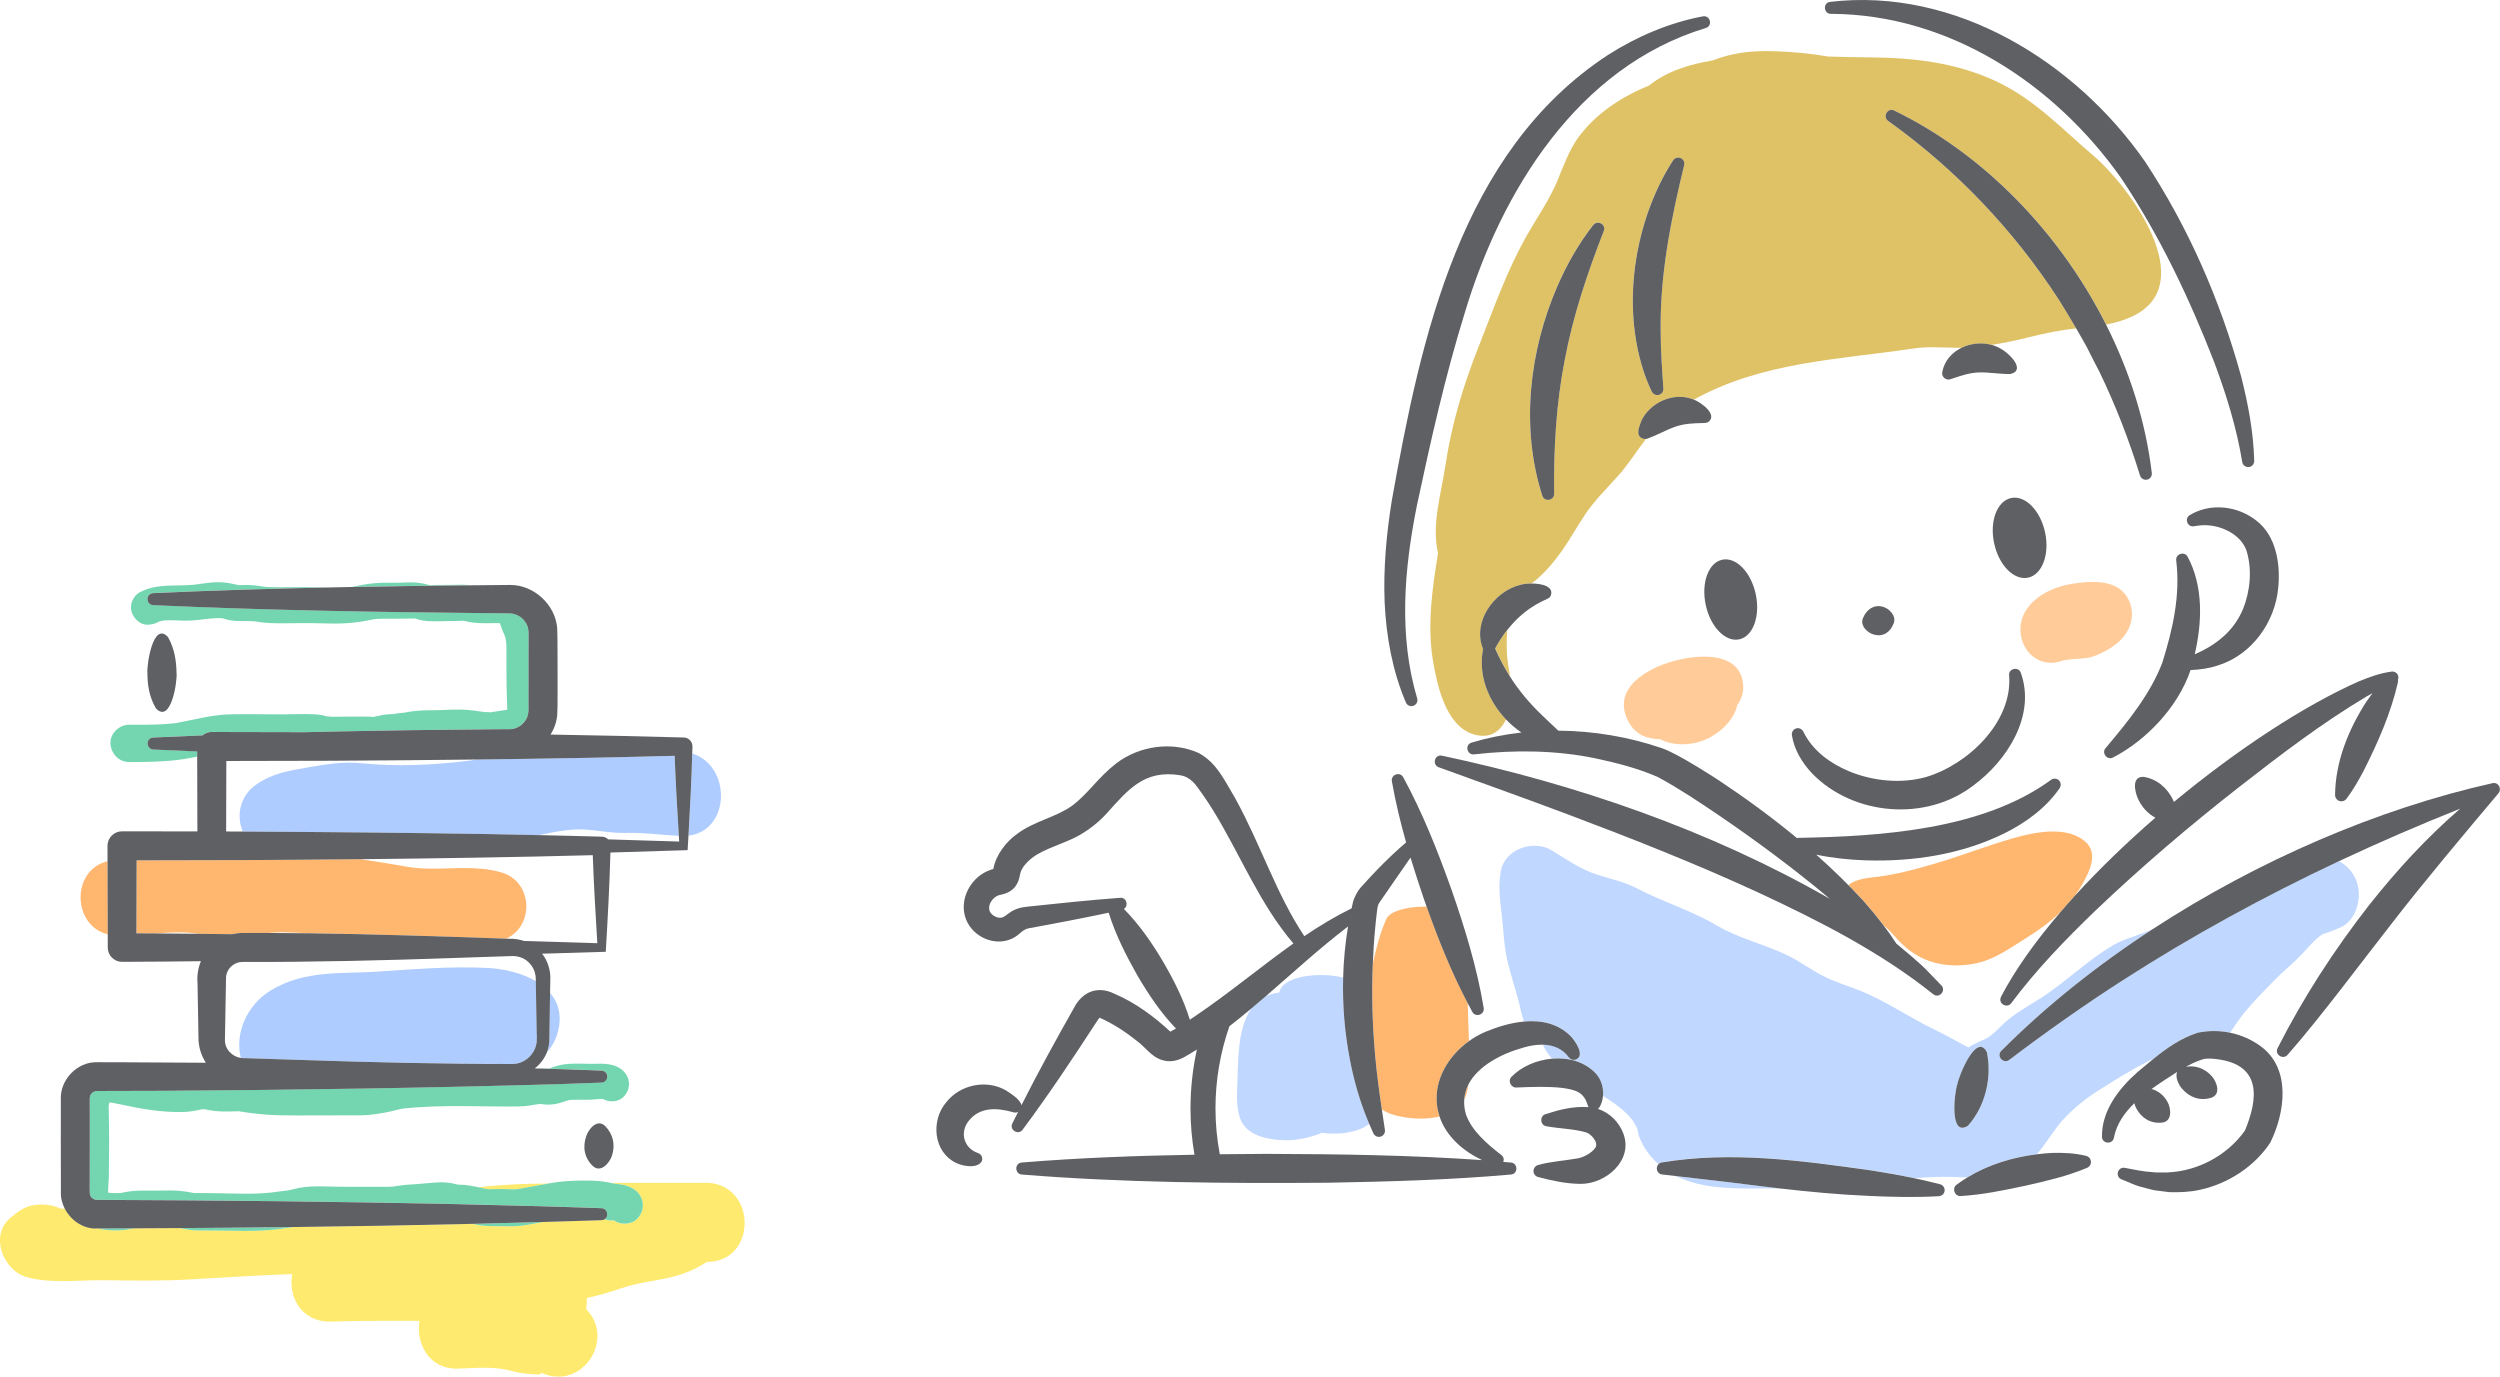 <svg width="276" height="152" viewBox="0 0 276 152" fill="none" xmlns="http://www.w3.org/2000/svg">
<path d="M165.068 71.592C165.548 72.693 166.093 73.713 166.702 74.676C166.576 73.805 166.407 72.942 166.365 72.064C166.323 71.19 166.338 70.365 166.399 69.556C166.334 69.636 166.269 69.713 166.204 69.797C165.82 70.311 165.448 70.902 165.068 71.596V71.592Z" fill="#E0C266"/>
<path d="M174.302 15.092C173.209 16.584 172.626 18.299 171.92 19.99C171.022 22.122 169.691 24.009 168.556 26.003C166.369 29.866 164.927 33.992 163.304 38.103C161.551 42.529 160.27 46.717 159.564 51.446C159.104 54.511 158.022 57.962 158.759 61.08C158.114 64.961 157.554 69.061 158.191 72.892C158.644 75.608 159.603 80.168 162.706 81.077C163.074 81.184 163.415 81.234 163.73 81.234C164.961 81.234 165.771 80.467 166.262 79.428C164.294 77.357 163.17 74.496 163.734 71.677C163.734 71.665 163.742 71.658 163.745 71.65C163.745 71.642 163.734 71.635 163.734 71.627C162.522 68.659 164.954 65.253 167.896 64.555C168.153 64.474 168.594 64.417 169.074 64.417C170.428 63.427 171.552 62.066 172.526 60.674C173.397 59.435 174.129 58.104 174.969 56.842C176.028 55.255 177.386 53.935 178.652 52.516C179.791 51.243 180.677 49.801 181.713 48.462C181.36 48.501 181.011 48.309 180.9 47.949C180.792 47.434 181.057 46.928 181.222 46.457C182.154 44.478 184.682 43.285 186.803 44.044C186.865 44.06 186.937 44.086 187.014 44.117C194.494 39.956 202.964 39.707 211.269 38.472C211.959 38.368 212.65 38.337 213.344 38.337C213.835 38.337 214.326 38.353 214.817 38.368C215.308 38.383 215.799 38.399 216.29 38.399C216.382 38.399 216.478 38.399 216.57 38.395C217.579 37.908 218.791 37.781 219.873 38.077C221.216 37.87 222.547 37.59 223.858 37.264C225.669 36.811 227.376 36.451 229.21 36.255C228.538 35.104 227.802 33.877 227.318 33.122C222.32 25.409 215.945 18.717 208.449 13.351C207.809 12.895 208.388 11.859 209.125 12.204C219.044 17.01 227.411 25.708 232.516 35.833C233.471 35.649 234.407 35.384 235.29 34.986C243.146 31.415 235.01 20.496 231.131 17.202C227.56 14.168 224.595 10.92 220.241 8.914C215.799 6.866 211.119 6.364 206.274 6.333C204.801 6.321 203.321 6.283 201.832 6.241C199.941 5.911 198.008 5.727 196.029 5.658C195.691 5.646 195.361 5.639 195.031 5.639C193.01 5.639 191.111 5.888 189.17 6.636L189.078 6.674C186.546 7.085 184.015 7.852 182.039 9.455C179.062 10.644 176.189 12.538 174.306 15.096L174.302 15.092ZM177.056 25.486C175.238 30.157 173.665 34.828 172.745 39.722C171.793 44.608 171.513 49.498 171.578 54.507C171.59 55.258 170.504 55.45 170.266 54.725C167.861 47.189 168.82 38.771 171.935 31.58C172.986 29.175 174.287 26.878 175.898 24.822C176.358 24.224 177.336 24.776 177.052 25.478L177.056 25.486ZM185.645 17.505C185.886 17.666 185.994 17.953 185.932 18.222C184.448 24.308 183.24 30.368 183.336 36.635C183.343 38.694 183.481 40.761 183.635 42.89C183.665 43.262 183.385 43.592 183.009 43.618C182.726 43.638 182.469 43.48 182.35 43.235C181.391 41.229 180.815 39.055 180.505 36.846C179.895 32.431 180.432 27.86 181.855 23.656C182.58 21.562 183.497 19.545 184.709 17.7C184.912 17.39 185.33 17.302 185.645 17.505Z" fill="#E0C266"/>
<path d="M157.247 100.092C155.352 100.092 153.431 100.579 153.043 101.469C152.333 103.095 151.908 104.713 151.555 106.424C151.421 109.787 151.513 113.154 151.816 116.518C151.992 118.504 152.261 120.483 152.556 122.478C152.867 122.692 153.223 122.873 153.626 123.007C154.516 123.302 155.678 123.494 156.852 123.494C157.562 123.494 158.272 123.421 158.931 123.264C158.797 122.865 158.701 122.443 158.651 122.006C158.306 119.172 159.932 116.549 162.169 114.942C162.13 113.542 162.069 112.142 162.035 110.738C160.228 107.31 158.801 103.731 157.504 100.092C157.42 100.092 157.336 100.088 157.251 100.088L157.247 100.092Z" fill="#FFB770"/>
<path d="M162.107 119.724C161.843 120.242 161.681 120.805 161.647 121.415C161.9 120.905 162.034 120.318 162.107 119.724Z" fill="#FFB770"/>
<path d="M206.869 100.786C207.21 101.196 207.544 101.618 207.866 102.04C207.885 102.063 207.901 102.086 207.92 102.109C208.345 102.492 208.76 102.872 209.097 103.275C210.939 105.476 213.16 106.581 215.979 106.581C216.209 106.581 216.443 106.573 216.677 106.558C219.685 106.374 221.426 104.959 223.847 103.459C225.132 102.661 226.386 101.745 227.487 100.682C227.993 100.092 228.511 99.501 229.048 98.91C229.317 98.542 229.577 98.166 229.804 97.767C230.644 96.283 231.768 94.197 230.153 92.862C229.198 92.068 227.947 91.796 226.651 91.796C225.078 91.796 223.432 92.199 222.14 92.571C219.312 93.384 216.566 94.469 213.747 95.302C210.862 96.149 208.917 96.64 206.508 96.885C205.952 96.943 204.678 97.15 204.072 97.714C204.644 98.293 205.204 98.884 205.752 99.482C206.117 99.896 206.474 100.314 206.826 100.74C206.838 100.755 206.853 100.77 206.865 100.786H206.869Z" fill="#FFB770"/>
<path d="M137.101 123.893C137.975 125.542 140.419 125.883 142.068 125.883C143.246 125.883 144.638 125.599 145.946 125.062C146.384 125.124 146.829 125.158 147.27 125.158C148.19 125.158 149.103 125.02 149.924 124.737C150.335 124.595 150.81 124.361 151.16 124.069C150.189 121.78 149.479 119.375 149.019 116.92C148.448 113.963 148.202 110.941 148.283 107.927C147.542 107.739 146.687 107.643 145.831 107.643C143.641 107.643 141.455 108.264 141.24 109.568C140.722 109.641 140.216 109.772 139.751 109.971C139.218 110.431 138.677 110.891 138.136 111.344C136.533 113.68 136.71 117.4 136.591 120.038C136.537 121.243 136.506 122.769 137.101 123.893Z" fill="#C0D7FF"/>
<path d="M41.728 107.264C37.6 107.536 33.695 107.068 29.94 109.312C27.266 110.911 25.893 114.067 26.587 116.798C26.741 116.821 26.902 116.832 27.063 116.821L32.963 117.009C40.826 117.273 48.694 117.461 56.561 117.465C58.027 117.477 59.3 116.18 59.258 114.719C59.266 114.612 59.25 114.282 59.258 114.167L59.158 108.322C57.609 107.409 55.614 106.953 53.865 106.865C49.814 106.661 45.752 106.995 41.732 107.26L41.728 107.264Z" fill="#AECCFF"/>
<path d="M60.37 116.207C60.885 115.613 61.287 114.938 61.517 114.171C62.104 112.234 61.686 110.738 60.731 109.615C60.7 111.471 60.654 114.573 60.654 114.719C60.662 115.237 60.559 115.739 60.367 116.207H60.37Z" fill="#AECCFF"/>
<path d="M76.432 83.182C76.347 86.208 76.19 89.265 76.013 92.26C80.651 91.674 80.785 84.609 76.432 83.182Z" fill="#AECCFF"/>
<path d="M39.898 84.264C37.842 84.053 36.028 84.375 34.002 84.72C31.877 85.081 30.101 85.357 28.287 86.615C26.426 87.903 26.081 90.116 26.806 91.804C35.74 91.85 45.05 91.942 53.178 92.072C55.284 92.114 57.394 92.153 59.5 92.199C60.831 91.911 62.158 91.643 63.52 91.574C64.463 91.528 65.396 91.643 66.339 91.762C67.225 91.873 68.115 91.98 69.021 91.953C71.069 91.896 72.914 92.168 74.939 92.283C74.759 89.296 74.579 86.385 74.479 83.439C67.498 83.631 60.075 83.757 52.722 83.846C52.353 83.899 51.985 83.953 51.613 83.999C47.746 84.471 43.795 84.659 39.894 84.26L39.898 84.264Z" fill="#AECCFF"/>
<path d="M11.899 103.156L11.876 95.083C7.895 96 7.91 102.155 11.899 103.156Z" fill="#FFB770"/>
<path d="M55.326 96.306C53.957 95.919 52.618 95.831 51.291 95.831C50.708 95.831 50.125 95.85 49.542 95.865C48.962 95.885 48.383 95.9 47.8 95.9C46.864 95.9 45.928 95.854 44.977 95.693C43.239 95.397 41.525 95.102 39.806 94.857C35.349 94.903 30.945 94.933 26.714 94.956L15.083 94.983L15.06 103.037C15.824 103.037 16.591 103.045 17.354 103.052C18.152 102.987 18.954 102.934 19.748 102.934C20.465 102.934 21.179 102.98 21.896 103.091C23.139 103.106 24.382 103.118 25.628 103.137C25.993 103.052 26.372 103.003 26.768 102.999C27.715 102.995 28.666 102.999 29.622 102.999C30.12 102.945 30.619 102.922 31.114 102.922C31.973 102.922 32.836 102.98 33.73 103.014C33.83 103.014 33.933 103.029 34.033 103.033C41.31 103.129 48.648 103.378 55.879 103.628C59.02 102.216 58.844 97.3 55.322 96.306H55.326Z" fill="#FFB770"/>
<path d="M185.054 129.841C187.547 131.084 190.493 131.214 193.305 131.214C193.78 131.214 194.256 131.214 194.72 131.207C194.878 131.207 195.031 131.207 195.188 131.207C195.441 131.207 195.691 131.207 195.944 131.207C196.147 131.207 196.351 131.207 196.554 131.207C194.72 130.996 192.891 130.769 191.068 130.535L185.058 129.837L185.054 129.841Z" fill="#C0D7FF"/>
<path d="M221.822 117.012C221.2 117.492 220.36 116.621 220.939 116.019C225.811 111.122 231.503 106.585 237.672 102.565C236.237 103.252 234.649 103.559 233.256 104.375C230.353 106.082 227.94 108.533 225.097 110.32C223.716 111.191 222.343 111.935 221.143 113.062C220.525 113.641 220.076 114.194 219.34 114.615C218.899 114.869 217.89 115.191 217.337 115.639C217.161 115.563 217.195 115.57 216.712 115.321C215.707 114.8 214.725 114.213 213.697 113.726C210.793 112.353 208.242 110.504 205.22 109.323C203.881 108.801 202.569 108.406 201.288 107.754C199.891 107.045 198.679 106.117 197.291 105.445C194.813 104.249 191.955 103.601 189.611 102.212C186.796 100.544 183.631 99.597 180.758 98.093C179.124 97.238 177.386 96.981 175.687 96.333C174.175 95.754 172.664 94.695 171.275 93.863C170.719 93.53 170.071 93.372 169.415 93.372C167.746 93.372 166.035 94.392 165.698 96.13C165.383 97.767 165.598 99.344 165.79 100.97C165.993 102.661 166.02 104.36 166.411 106.051C166.76 107.57 167.574 110.059 167.773 110.987C167.88 111.482 168.003 112.119 168.253 112.767C170.109 112.602 171.95 112.962 173.374 114.355C173.899 114.907 175.096 116.591 173.895 116.986C173.623 117.047 173.354 116.936 173.201 116.721C172.491 115.724 171.444 115.336 170.324 115.31C170.539 115.793 170.823 116.268 171.218 116.732C171.256 116.778 171.302 116.821 171.34 116.867C173.128 116.713 174.942 117.193 176.155 118.493C176.768 119.152 177.037 120.096 176.96 120.974C178.195 121.783 179.254 122.447 180.244 123.686C180.397 123.877 180.673 124.514 180.735 124.518C180.796 124.855 180.884 125.277 180.896 125.312C181.302 126.42 181.928 127.402 182.783 128.23C182.887 128.33 182.99 128.418 183.098 128.51C183.186 128.422 183.293 128.349 183.447 128.319C191.149 127.034 198.967 128.123 206.612 129.201C208.196 129.45 209.78 129.73 211.357 130.064C212.397 129.995 213.436 129.925 214.48 129.922C214.514 129.922 214.545 129.922 214.579 129.922C215.128 129.922 215.68 129.937 216.236 129.956C216.559 129.968 216.881 129.968 217.207 129.975C219.528 128.564 222.174 127.755 224.867 127.425C225.657 126.531 226.306 125.469 227.157 124.334C228.185 122.968 230.073 121.392 231.511 120.487C233.364 119.321 235.19 118.151 237.165 117.17C237.353 117.078 237.545 116.982 237.733 116.886C239.195 115.705 240.725 114.631 242.539 114.029C243.755 113.764 245.006 113.76 246.207 114.009C246.701 113.273 247.177 112.537 247.756 111.823C248.761 110.577 249.904 109.457 251.009 108.303C251.98 107.29 253.084 106.435 254.051 105.426C254.791 104.655 255.478 103.758 256.368 103.164C256.656 103.064 256.947 102.96 257.235 102.853L257.346 102.834V102.815C257.68 102.684 258.021 102.554 258.359 102.404C260.265 101.576 260.852 98.845 260.093 97.115C259.667 96.149 259.007 95.478 258.205 95.067C250 98.93 242.025 103.275 234.396 108.18C230.096 110.945 225.911 113.891 221.818 117.001L221.822 117.012ZM217.264 124.276C215.181 125.634 215.765 120.556 216.106 119.651C216.271 118.715 218.216 113.929 219.351 116.161C219.927 118.965 219.182 122.125 217.264 124.276Z" fill="#C0D7FF"/>
<path d="M53.73 131.287C53.838 131.295 53.941 131.302 54.049 131.302C54.321 131.306 54.59 131.291 54.862 131.283C55.388 131.268 55.913 131.302 56.439 131.31C56.569 131.31 56.703 131.31 56.834 131.31H56.918C56.999 131.299 57.152 131.283 57.187 131.276C57.329 131.253 57.471 131.226 57.612 131.203C58.614 131.03 59.615 130.831 60.616 130.654C59.856 130.666 59.093 130.677 58.334 130.696C56.473 130.739 54.624 130.888 52.783 131.072C53.048 131.126 53.312 131.187 53.577 131.249C53.646 131.264 53.692 131.276 53.73 131.287Z" fill="#FEEA6E"/>
<path d="M77.977 130.585C77.433 130.585 76.892 130.585 76.347 130.585C75.607 130.585 74.862 130.585 74.122 130.585C73.278 130.585 72.434 130.585 71.591 130.585C70.198 130.585 68.806 130.585 67.417 130.593C67.467 130.608 67.528 130.627 67.601 130.65H67.628C67.697 130.662 67.762 130.67 67.831 130.677C68.035 130.704 68.238 130.731 68.441 130.758C68.621 130.785 68.806 130.808 68.986 130.857C69.5 130.996 70.029 131.245 70.397 131.64C71.168 132.472 71.165 133.676 70.397 134.512C69.761 135.207 68.572 135.283 67.804 134.754L67.774 134.746L67.666 134.727C67.421 134.781 67.068 134.704 66.738 134.62C66.65 134.67 66.546 134.704 66.416 134.712C64.26 134.785 62.104 134.85 59.944 134.911C58.725 135.13 57.486 135.414 56.243 135.379C55.061 135.348 53.88 135.441 52.714 135.226C52.537 135.195 52.365 135.157 52.192 135.115C45.59 135.272 38.973 135.387 32.36 135.467C31.148 135.655 30.139 135.786 28.758 135.855C27.561 135.916 26.365 135.889 25.164 135.862C24.013 135.839 22.866 135.855 21.715 135.836C21.297 135.828 20.883 135.77 20.473 135.701C20.346 135.682 20.22 135.655 20.097 135.632C20.07 135.628 19.951 135.605 19.874 135.59C19.847 135.59 19.817 135.582 19.79 135.579C18.144 135.59 16.503 135.598 14.861 135.605C14.769 135.621 14.707 135.632 14.819 135.605C14.815 135.605 14.807 135.605 14.803 135.605C14.715 135.625 14.627 135.644 14.539 135.659C14.189 135.724 13.833 135.778 13.476 135.813C13.1 135.847 12.724 135.851 12.348 135.828C11.846 135.801 11.32 135.743 10.814 135.617C10.714 135.617 10.611 135.617 10.511 135.617C9.076 135.59 7.795 134.658 7.154 133.412C7.009 133.427 6.863 133.442 6.721 133.454C6.092 133.132 5.367 132.978 4.611 132.978C4.327 132.978 4.036 133.001 3.748 133.044C2.693 133.201 2.003 133.757 1.197 134.409C-1.2 136.342 0.326 140.242 2.935 140.99C4.166 141.343 5.516 141.435 6.882 141.435C7.603 141.435 8.332 141.408 9.049 141.385C9.77 141.358 10.48 141.335 11.163 141.335C11.274 141.335 11.385 141.335 11.493 141.335C12.981 141.354 14.473 141.377 15.962 141.377C17.657 141.377 19.353 141.347 21.04 141.247C24.803 141.025 28.52 140.791 32.257 140.656C31.808 143.084 33.181 145.884 36.396 145.911C38.459 145.834 40.527 145.822 42.591 145.822C43.051 145.822 43.508 145.822 43.968 145.822C44.359 145.822 44.75 145.822 45.142 145.822C45.533 145.822 45.924 145.822 46.315 145.822C45.886 148.265 47.347 151.096 50.347 151.096C50.401 151.096 50.451 151.096 50.504 151.096C51.44 151.065 52.438 151 53.416 151C54.172 151 54.916 151.038 55.614 151.161C56.458 151.311 57.091 151.564 57.984 151.637C58.169 151.652 58.867 151.74 59.327 151.74C59.734 151.74 59.952 151.671 59.465 151.414C60.225 151.809 60.961 151.982 61.652 151.982C65.227 151.982 67.501 147.31 64.701 144.515C64.774 144.112 64.801 143.709 64.782 143.306C66.07 143.015 67.348 142.651 68.637 142.21C70.405 141.604 72.243 141.446 74.049 141.009C75.024 140.775 75.975 140.442 76.873 139.997C77.233 139.805 77.59 139.602 77.935 139.383C77.981 139.36 78.016 139.341 78.054 139.318C83.624 139.295 83.585 130.727 77.985 130.57L77.977 130.585Z" fill="#FEEA6E"/>
<path d="M50.942 64.551C50.021 64.582 49.097 64.558 48.176 64.578C47.988 64.578 47.785 64.574 47.597 64.597C47.539 64.605 47.501 64.612 47.474 64.62L47.386 64.589C46.975 64.463 46.573 64.378 46.143 64.332C45.264 64.233 44.363 64.351 43.481 64.336C42.499 64.321 41.544 64.328 40.569 64.474C40.205 64.528 39.844 64.597 39.48 64.67C39.265 64.712 39.047 64.75 38.832 64.796C38.832 64.796 38.828 64.796 38.824 64.796C43.162 64.716 47.497 64.654 51.839 64.612C51.544 64.57 51.245 64.543 50.946 64.555L50.942 64.551Z" fill="#74D6B0"/>
<path d="M16.925 82.745C16.119 82.692 16.065 81.483 16.925 81.418C18.735 81.33 20.546 81.253 22.356 81.184C22.633 80.954 22.982 80.812 23.369 80.808C26.756 80.808 30.205 80.82 33.684 80.831C36.331 80.77 38.977 80.713 41.628 80.67C45.744 80.586 49.864 80.567 53.98 80.513L55.526 80.505H56.274C57.014 80.49 57.724 80.061 58.084 79.412C58.479 78.776 58.326 77.909 58.349 77.196C58.341 75.658 58.349 72.559 58.357 71.021C58.33 70.311 58.487 69.437 58.088 68.8C57.727 68.148 57.014 67.719 56.27 67.711L55.522 67.704L53.976 67.688C41.617 67.569 29.269 67.37 16.917 66.802C16.119 66.764 16.054 65.533 16.917 65.475C23.265 65.184 29.61 64.992 35.959 64.854C35.771 64.846 35.586 64.839 35.398 64.831C34.447 64.8 33.496 64.82 32.544 64.827C31.505 64.835 30.465 64.846 29.426 64.796H29.326C29.292 64.785 29.238 64.777 29.154 64.766C28.778 64.712 28.398 64.655 28.022 64.616C27.6 64.574 27.178 64.585 26.756 64.589C26.584 64.589 26.411 64.597 26.238 64.589C26.326 64.578 25.878 64.501 25.801 64.482C25.241 64.34 24.639 64.275 24.059 64.275C23.572 64.275 23.085 64.329 22.602 64.394C22.287 64.436 21.973 64.478 21.658 64.524C21.585 64.536 21.535 64.543 21.497 64.547C21.462 64.547 21.416 64.555 21.355 64.559C19.299 64.751 17.32 64.378 15.409 65.399C14.692 65.782 14.278 66.783 14.527 67.562C14.773 68.317 15.521 69.042 16.376 68.969C16.43 68.965 16.483 68.962 16.537 68.954C16.898 68.923 17.255 68.804 17.561 68.616L17.6 68.609C17.749 68.578 17.891 68.54 18.041 68.509C18.098 68.509 18.394 68.486 18.409 68.486C18.54 68.482 18.666 68.478 18.797 68.478C19.583 68.478 20.365 68.559 21.152 68.509C21.919 68.459 22.675 68.325 23.438 68.271C23.806 68.244 24.198 68.221 24.57 68.263L24.746 68.309C24.957 68.382 25.18 68.432 25.398 68.474C26.265 68.635 27.151 68.52 28.026 68.59L28.118 68.597C28.152 68.605 28.206 68.612 28.302 68.628C28.544 68.662 28.789 68.697 29.031 68.728C29.526 68.789 30.02 68.8 30.519 68.808C32.218 68.823 33.918 68.758 35.613 68.82C37.301 68.881 38.874 68.839 40.539 68.509C40.757 68.467 40.972 68.425 41.191 68.382C41.279 68.363 41.337 68.352 41.375 68.344C41.413 68.344 41.459 68.344 41.532 68.336C41.893 68.313 42.253 68.306 42.614 68.306C43.458 68.306 44.298 68.317 45.142 68.29C45.345 68.283 45.548 68.29 45.752 68.287C45.802 68.287 45.84 68.287 45.867 68.279C45.89 68.29 45.924 68.306 45.974 68.325C46.365 68.471 46.81 68.543 47.221 68.57C48.042 68.632 48.889 68.563 49.714 68.563C50.094 68.563 50.474 68.563 50.853 68.543C50.957 68.54 51.065 68.54 51.168 68.536C51.199 68.551 51.456 68.586 51.506 68.597C52.434 68.831 53.343 68.808 54.291 68.797C54.586 68.797 54.885 68.789 55.18 68.793C55.207 68.866 55.238 68.939 55.249 68.973C55.349 69.311 55.476 69.629 55.622 69.951C55.645 70.001 55.671 70.055 55.694 70.104L55.821 70.484L55.882 70.86C55.894 71.006 55.902 71.151 55.905 71.301C55.928 72.126 55.909 72.95 55.909 73.771C55.909 75.086 55.936 76.39 55.978 77.702C55.978 77.763 56.005 78.112 56.001 78.342L55.944 78.358C55.775 78.388 55.725 78.4 55.783 78.392C55.698 78.404 55.614 78.411 55.529 78.423C55.046 78.48 54.559 78.599 54.08 78.653C54.294 78.615 53.22 78.576 53.73 78.641C52.798 78.523 51.893 78.358 50.949 78.338C50.163 78.327 49.377 78.365 48.59 78.396C47.773 78.427 46.952 78.396 46.139 78.465C45.702 78.504 45.264 78.553 44.835 78.638C44.758 78.653 44.708 78.665 44.674 78.672C44.639 78.672 44.593 78.68 44.532 78.684C44.214 78.714 43.887 78.745 43.573 78.803C43.485 78.818 43.427 78.829 43.389 78.837C43.205 78.853 43.02 78.849 42.836 78.86C42.269 78.898 41.77 79.037 41.225 79.148L41.187 79.155C41.149 79.152 41.102 79.144 41.037 79.136C40.822 79.113 40.589 79.121 40.374 79.117C39.967 79.109 39.56 79.113 39.154 79.113C38.302 79.113 37.451 79.132 36.599 79.129C36.557 79.129 36.12 79.075 36.181 79.102C35.981 79.052 35.786 78.998 35.586 78.96C35.061 78.86 34.528 78.841 33.995 78.833C33.051 78.822 32.111 78.868 31.167 78.868C29.273 78.868 27.378 78.826 25.483 78.86C23.495 78.895 21.539 79.432 19.594 79.796C19.521 79.811 19.472 79.819 19.433 79.827C19.395 79.827 19.345 79.834 19.272 79.842C19.053 79.865 18.839 79.888 18.62 79.907C18.114 79.949 17.607 79.976 17.101 79.992C16.288 80.018 15.478 80.014 14.665 80.011H14.654C14.519 80.011 14.389 80.011 14.255 80.011C13.177 80.011 12.145 80.954 12.195 82.07C12.245 83.182 13.1 84.13 14.255 84.13C14.389 84.13 14.519 84.13 14.654 84.13H14.681C16.472 84.122 18.256 84.091 20.035 83.842C20.619 83.761 21.198 83.65 21.773 83.531V82.945C20.154 82.879 18.54 82.81 16.921 82.734L16.925 82.745Z" fill="#74D6B0"/>
<path d="M66.412 118.186C66.78 118.198 67.064 118.508 67.053 118.873C67.041 119.222 66.757 119.498 66.412 119.513L62.369 119.659C47.812 120.104 32.449 120.326 17.907 120.418C16.065 120.426 12.651 120.433 10.833 120.437C10.411 120.391 9.97 120.683 9.924 121.12C9.897 121.193 9.924 122.274 9.916 122.405C9.928 124.418 9.913 128.472 9.909 130.485C9.909 130.639 9.897 131.655 9.916 131.77C9.97 132.215 10.4 132.507 10.833 132.461C23.96 132.503 37.121 132.649 50.244 132.925C54.766 133.044 61.924 133.205 66.412 133.377C67.087 133.4 67.264 134.313 66.734 134.612C67.064 134.696 67.421 134.773 67.663 134.72L67.77 134.739L67.801 134.746C68.568 135.276 69.753 135.203 70.394 134.505C71.161 133.669 71.165 132.464 70.394 131.632C70.026 131.237 69.5 130.984 68.982 130.85C68.806 130.804 68.622 130.777 68.438 130.75C68.234 130.719 68.031 130.693 67.828 130.67C67.759 130.662 67.693 130.654 67.624 130.643H67.597C67.525 130.616 67.463 130.597 67.413 130.581C67.406 130.581 67.39 130.574 67.383 130.574C67.16 130.528 66.934 130.493 66.707 130.459C66.009 130.359 65.338 130.332 64.632 130.336C63.382 130.336 62.15 130.378 60.915 130.593C60.816 130.612 60.716 130.631 60.612 130.647C59.611 130.823 58.614 131.026 57.609 131.195C57.467 131.218 57.325 131.245 57.183 131.268C57.148 131.272 56.999 131.291 56.914 131.299H56.83C56.7 131.299 56.565 131.302 56.435 131.299C55.909 131.291 55.384 131.256 54.858 131.272C54.586 131.279 54.317 131.295 54.045 131.291C53.938 131.291 53.834 131.283 53.727 131.276C53.688 131.268 53.642 131.256 53.573 131.237C53.312 131.172 53.048 131.114 52.779 131.061C52.465 130.996 52.146 130.934 51.828 130.884C51.471 130.831 51.122 130.792 50.761 130.792C50.731 130.792 50.585 130.781 50.505 130.777C50.428 130.754 50.313 130.723 50.29 130.719C49.641 130.547 48.962 130.505 48.295 130.539C47.213 130.593 46.143 130.742 45.057 130.788C44.678 130.804 44.298 130.865 43.922 130.919C43.792 130.938 43.661 130.957 43.531 130.976C43.504 130.98 43.439 130.988 43.389 130.996C42.833 131.042 42.276 131.022 41.72 131.022C40.546 131.022 39.373 131.022 38.195 131.022C37.083 131.022 35.97 130.969 34.858 130.98C34.213 130.988 33.573 131.038 32.94 131.16C32.656 131.218 32.376 131.295 32.092 131.36C32.011 131.379 31.927 131.394 31.843 131.414L31.44 131.463C31.075 131.502 30.711 131.548 30.347 131.601C30.324 131.601 30.17 131.628 30.086 131.64C30.024 131.648 29.932 131.659 29.932 131.659C29.322 131.72 28.712 131.759 28.099 131.774C26.975 131.801 25.847 131.77 24.723 131.747C23.618 131.724 22.506 131.709 21.401 131.713H21.397L21.374 131.705C21.252 131.671 21.121 131.655 20.995 131.632C20.645 131.571 20.296 131.521 19.944 131.483C19.376 131.421 18.804 131.417 18.233 131.433C17.136 131.46 16.023 131.41 14.93 131.467C14.588 131.486 14.239 131.536 13.902 131.594C13.775 131.617 13.653 131.648 13.526 131.671C13.495 131.678 13.399 131.694 13.334 131.705H13.292C13.162 131.713 13.031 131.72 12.901 131.72C12.713 131.72 12.529 131.72 12.341 131.705C12.249 131.701 12.16 131.686 12.068 131.686H12.038L11.938 131.659C11.938 131.529 11.938 131.398 11.938 131.264C11.957 130.804 12.007 130.344 12.015 129.88C12.049 127.609 12.068 125.319 12.015 123.045C12.007 122.788 11.995 122.531 11.999 122.274C11.999 122.175 12.007 122.075 12.011 121.971C12.022 121.937 12.057 121.829 12.072 121.76L12.095 121.711H12.164C12.264 121.726 12.367 121.741 12.467 121.757C12.778 121.81 13.085 121.875 13.396 121.944C15.663 122.439 17.895 122.823 20.224 122.765C20.834 122.75 21.439 122.65 22.034 122.52C22.13 122.497 22.226 122.478 22.322 122.458H22.395C22.487 122.466 22.583 122.47 22.675 122.474L22.721 122.485C23.895 122.754 25.018 122.731 26.208 122.685C26.238 122.685 26.338 122.685 26.392 122.685C26.453 122.696 26.515 122.708 26.572 122.719C26.967 122.781 27.362 122.834 27.761 122.888C28.325 122.961 28.889 123.018 29.453 123.057C30.565 123.133 31.681 123.149 32.794 123.145C35.118 123.141 37.439 123.126 39.764 123.13C40.895 123.13 42.088 122.93 43.197 122.685C43.443 122.631 43.688 122.554 43.934 122.501C44.029 122.478 44.125 122.458 44.221 122.439C44.244 122.435 44.317 122.42 44.386 122.405C44.471 122.393 44.612 122.374 44.647 122.37C44.754 122.359 44.866 122.347 44.973 122.336C45.299 122.305 45.625 122.278 45.951 122.255C48.264 122.09 50.589 122.106 52.91 122.132C54.049 122.144 55.192 122.163 56.331 122.159C56.853 122.159 57.379 122.159 57.9 122.121C58.51 122.079 59.132 121.898 59.738 121.875C59.718 121.895 60.144 121.937 60.244 121.944C60.62 121.968 60.938 121.948 61.322 121.883C61.821 121.799 62.285 121.599 62.772 121.461C62.799 121.454 62.868 121.442 62.918 121.438C62.99 121.434 63.063 121.427 63.136 121.423C63.412 121.408 63.689 121.411 63.961 121.411C64.414 121.411 64.87 121.434 65.323 121.4C65.649 121.377 65.975 121.335 66.301 121.323C66.316 121.323 66.431 121.323 66.554 121.323C67.283 121.745 68.311 121.676 68.894 121.039C69.63 120.238 69.615 119.118 68.894 118.32C68.161 117.511 66.972 117.4 65.948 117.438C65.077 117.469 64.21 117.407 63.34 117.427C62.703 117.442 62.043 117.503 61.429 117.687C61.214 117.753 61.007 117.833 60.796 117.898C60.735 117.918 60.666 117.941 60.593 117.96L60.24 117.941C59.903 117.918 59.58 117.921 59.254 117.948C60.29 117.979 61.33 118.006 62.358 118.036L66.401 118.182L66.412 118.186Z" fill="#74D6B0"/>
<path d="M14.856 135.605H14.814C14.704 135.632 14.768 135.621 14.856 135.605Z" fill="#74D6B0"/>
<path d="M19.87 135.594C19.947 135.609 20.066 135.632 20.093 135.636C20.22 135.659 20.342 135.682 20.469 135.705C20.879 135.774 21.294 135.832 21.712 135.839C22.863 135.859 24.009 135.839 25.16 135.866C26.357 135.893 27.558 135.916 28.755 135.859C30.136 135.79 31.144 135.659 32.356 135.471C28.164 135.521 23.971 135.559 19.786 135.586C19.813 135.586 19.844 135.594 19.87 135.598V135.594Z" fill="#74D6B0"/>
<path d="M12.344 135.832C12.72 135.851 13.096 135.851 13.472 135.816C13.825 135.782 14.182 135.732 14.535 135.663C14.623 135.648 14.711 135.629 14.799 135.609C13.468 135.613 12.137 135.621 10.81 135.625C11.316 135.751 11.846 135.805 12.344 135.836V135.832Z" fill="#74D6B0"/>
<path d="M52.71 135.226C53.876 135.444 55.062 135.349 56.239 135.379C57.482 135.414 58.721 135.134 59.941 134.911C57.359 134.984 54.774 135.053 52.188 135.115C52.361 135.153 52.538 135.191 52.71 135.226Z" fill="#74D6B0"/>
<path d="M193.835 65.598C193.317 63.17 191.66 61.467 190.133 61.793C188.606 62.119 187.793 64.352 188.311 66.779C188.829 69.207 190.486 70.91 192.012 70.584C193.539 70.258 194.352 68.026 193.835 65.598Z" fill="#5E6063"/>
<path d="M223.904 63.773C225.458 63.439 226.298 61.203 225.776 58.775C225.258 56.348 223.578 54.649 222.025 54.982C220.471 55.316 219.631 57.552 220.153 59.98C220.671 62.407 222.351 64.106 223.904 63.773Z" fill="#5E6063"/>
<path d="M10.503 135.625C10.603 135.625 10.707 135.625 10.806 135.625C12.133 135.625 13.465 135.617 14.796 135.609C14.8 135.609 14.807 135.609 14.811 135.609H14.853C16.495 135.602 18.137 135.594 19.782 135.582C23.967 135.556 28.16 135.521 32.353 135.467C38.962 135.387 45.579 135.272 52.185 135.114C54.77 135.053 57.355 134.984 59.937 134.911C62.097 134.85 64.256 134.785 66.408 134.712C66.535 134.704 66.642 134.67 66.731 134.62C67.264 134.321 67.083 133.408 66.408 133.385C61.92 133.212 54.766 133.051 50.24 132.932C37.121 132.656 23.956 132.51 10.829 132.468C10.396 132.514 9.966 132.223 9.913 131.778C9.897 131.659 9.901 130.646 9.905 130.493C9.905 128.48 9.924 124.426 9.913 122.412C9.92 122.282 9.89 121.2 9.92 121.128C9.966 120.69 10.407 120.399 10.829 120.445C12.648 120.437 16.061 120.43 17.903 120.426C32.445 120.334 47.808 120.111 62.365 119.666L66.408 119.521C66.754 119.509 67.037 119.229 67.049 118.88C67.06 118.512 66.777 118.205 66.408 118.194L62.365 118.048C61.337 118.017 60.298 117.99 59.262 117.96C59.189 117.96 59.112 117.956 59.039 117.952C59.623 117.499 60.087 116.897 60.363 116.215C60.551 115.747 60.658 115.244 60.651 114.727C60.651 114.581 60.697 111.478 60.727 109.622C60.739 108.912 60.75 108.383 60.754 108.276C60.823 107.248 60.509 106.124 59.849 105.288C62.219 105.215 64.567 105.146 66.876 105.077C67.091 101.488 67.294 97.775 67.39 94.12C70.244 94.036 73.091 93.948 75.914 93.856C75.945 93.33 75.975 92.797 76.006 92.268C76.182 89.272 76.34 86.212 76.424 83.19C76.432 82.933 76.443 82.676 76.447 82.423C76.462 81.863 75.998 81.406 75.442 81.418C70.659 81.284 65.749 81.18 60.785 81.096C61.191 80.436 61.456 79.692 61.521 78.906C61.587 77.786 61.541 75.27 61.556 74.116C61.541 72.977 61.571 70.434 61.514 69.329C61.291 66.725 58.928 64.566 56.312 64.578C54.816 64.589 53.324 64.605 51.828 64.62C47.489 64.662 43.151 64.723 38.812 64.804C37.861 64.823 36.906 64.838 35.955 64.862C29.606 65 23.262 65.191 16.913 65.483C16.05 65.54 16.115 66.771 16.913 66.81C29.265 67.377 41.613 67.577 53.972 67.696L55.518 67.711L56.266 67.719C57.01 67.73 57.72 68.16 58.084 68.808C58.483 69.445 58.322 70.315 58.353 71.028C58.345 72.566 58.337 75.665 58.345 77.203C58.318 77.916 58.476 78.783 58.081 79.42C57.72 80.068 57.01 80.498 56.27 80.505H55.522L53.976 80.517C49.86 80.57 45.74 80.59 41.624 80.674C38.977 80.716 36.331 80.774 33.68 80.835C30.197 80.823 26.748 80.816 23.365 80.812C22.978 80.812 22.629 80.958 22.352 81.188C20.542 81.261 18.731 81.334 16.921 81.422C16.061 81.487 16.115 82.695 16.921 82.749C18.536 82.826 20.154 82.894 21.769 82.96V83.546L21.792 91.788C18.931 91.781 16.138 91.773 13.476 91.777C12.586 91.777 11.865 92.494 11.869 93.384V95.09L11.896 103.164V104.609C11.896 105.48 12.605 106.189 13.476 106.186C16.376 106.178 19.28 106.151 22.18 106.117C21.873 106.864 21.731 107.701 21.808 108.571L21.911 114.47C21.892 115.474 22.176 116.491 22.728 117.327C19.759 117.304 16.798 117.285 13.867 117.277C13.15 117.273 11.401 117.277 10.71 117.269C8.509 117.204 6.591 119.244 6.717 121.408C6.698 123.897 6.725 128.004 6.721 130.501V131.509C6.683 132.177 6.844 132.84 7.147 133.431C7.787 134.677 9.069 135.605 10.503 135.636V135.625ZM59.258 114.167C59.254 114.282 59.27 114.612 59.258 114.719C59.3 116.18 58.027 117.476 56.561 117.465C48.694 117.465 40.83 117.277 32.963 117.009L27.063 116.821C26.902 116.832 26.741 116.821 26.587 116.798C25.59 116.64 24.785 115.797 24.834 114.734C24.838 114.401 24.953 108.475 24.949 108.191C24.949 107.969 24.949 107.724 25.022 107.513C25.226 106.746 25.985 106.186 26.771 106.201C34.635 106.22 42.503 106.032 50.366 105.752L56.266 105.557C57.026 105.491 57.766 105.679 58.334 106.209C58.909 106.753 59.181 107.455 59.151 108.268V108.322L59.25 114.167H59.258ZM57.85 103.885C57.34 103.712 56.803 103.624 56.27 103.639C56.139 103.635 56.013 103.631 55.883 103.628C48.652 103.378 41.314 103.125 34.037 103.033C32.564 103.014 31.095 103.002 29.625 102.999C28.674 102.999 27.723 102.995 26.771 102.999C26.376 102.999 25.997 103.052 25.632 103.137C24.386 103.117 23.143 103.106 21.9 103.091C20.381 103.075 18.866 103.06 17.354 103.052C16.587 103.048 15.824 103.041 15.06 103.037L15.083 94.983L26.714 94.956C30.945 94.933 35.349 94.903 39.806 94.856C48.414 94.768 57.225 94.63 65.442 94.412C65.549 97.648 65.749 100.836 65.944 104.13C63.263 104.049 60.562 103.965 57.85 103.885ZM24.98 84.014L36.396 83.988C41.647 83.961 47.163 83.915 52.725 83.85C60.079 83.761 67.498 83.631 74.483 83.443C74.583 86.388 74.763 89.296 74.943 92.287C74.955 92.494 74.97 92.701 74.982 92.908C72.385 92.828 69.765 92.747 67.141 92.667C66.968 92.494 66.734 92.379 66.47 92.371C64.149 92.302 61.824 92.249 59.504 92.199C57.398 92.156 55.288 92.114 53.182 92.072C45.054 91.938 35.744 91.85 26.81 91.804C26.192 91.804 25.578 91.796 24.965 91.796L24.988 84.014H24.98Z" fill="#5E6063"/>
<path d="M64.728 125.408C64.306 126.593 64.49 127.824 65.461 128.741C66.347 129.531 67.298 128.372 67.544 127.628C67.958 126.447 67.709 125.22 66.792 124.296C65.902 123.479 64.985 124.664 64.728 125.408Z" fill="#5E6063"/>
<path d="M19.491 74.269C19.46 72.892 19.253 71.585 18.547 70.335C16.921 68.551 16.2 73.314 16.272 74.269C16.276 75.65 16.48 76.958 17.216 78.208C18.869 79.945 19.594 75.247 19.491 74.269Z" fill="#5E6063"/>
<path d="M209.047 68.85C209.423 68.007 208.541 67.147 207.843 66.979C206.88 66.726 206.082 67.266 205.687 68.21C205.292 69.061 206.182 69.886 206.888 70.062C207.858 70.327 208.668 69.84 209.047 68.85Z" fill="#5E6063"/>
<path d="M163.73 71.623C163.73 71.623 163.738 71.638 163.741 71.646C163.741 71.657 163.734 71.665 163.73 71.673C163.166 74.492 164.29 77.353 166.258 79.424C166.772 79.965 167.347 80.451 167.965 80.87C166.101 81.081 164.259 81.445 162.472 81.978C161.682 82.212 161.95 83.374 162.733 83.282C167.228 82.772 171.709 82.822 176.036 83.7C178.395 84.202 180.788 84.801 183.006 85.779C184.126 86.365 185.476 87.198 186.554 87.88C190.812 90.642 194.974 93.599 198.959 96.74C199.991 97.553 201.012 98.385 202.02 99.236C188.767 91.65 174.087 86.596 159.184 83.424C158.348 83.27 158.103 84.444 158.831 84.705C163.596 86.431 168.352 88.13 173.074 89.901C180.121 92.555 187.179 95.34 194.015 98.488C200.797 101.645 207.579 105.081 213.432 109.764C214.084 110.278 214.882 109.373 214.326 108.786L212.976 107.39C211.955 106.293 210.49 105.135 209.351 104.164C208.883 103.436 208.384 102.73 207.859 102.047C207.533 101.622 207.199 101.204 206.861 100.793C206.85 100.778 206.834 100.763 206.823 100.747C206.47 100.322 206.113 99.904 205.749 99.489C204.092 97.679 202.335 95.976 200.509 94.354C202.316 94.73 204.157 94.922 206.002 94.983C211.204 95.14 216.513 94.339 221.242 92.022C223.609 90.853 225.865 89.223 227.387 87.013C227.545 86.783 227.549 86.465 227.372 86.227C227.146 85.924 226.709 85.871 226.417 86.108C218.872 91.612 207.659 92.341 198.557 92.498C198.499 92.498 198.441 92.509 198.384 92.525C195.622 90.239 192.718 88.118 189.73 86.131C188.349 85.242 186.65 84.175 185.207 83.401C184.705 83.132 183.942 82.749 183.416 82.58C179.78 81.341 175.905 80.689 172.042 80.666C171.433 80.091 170.842 79.55 170.282 79.002C168.874 77.663 167.693 76.252 166.695 74.683C166.085 73.721 165.544 72.701 165.061 71.6C165.441 70.906 165.813 70.319 166.196 69.801C166.262 69.717 166.327 69.64 166.392 69.56C167.585 68.049 168.947 66.936 170.784 66.131C170.961 66.062 171.114 65.951 171.202 65.77C171.586 64.727 170.213 64.417 169.062 64.42C168.582 64.42 168.145 64.478 167.884 64.558C164.938 65.257 162.51 68.666 163.722 71.631L163.73 71.623Z" fill="#5E6063"/>
<path d="M241.749 56.869C241.132 57.237 241.488 58.227 242.206 58.1C242.712 58.012 243.211 57.958 243.702 57.989C245.482 58.1 247.411 59.09 248.013 60.789C248.65 62.856 248.435 65.222 247.637 67.224C246.625 69.644 244.726 71.178 242.298 72.237C243.126 68.674 243.261 64.751 241.519 61.468C241.174 60.823 240.165 61.142 240.253 61.866C240.725 65.767 239.877 69.441 238.723 73.15C237.403 76.624 234.891 79.708 232.482 82.561C231.964 83.087 232.604 83.965 233.264 83.635C236.954 81.74 240.418 78.062 241.795 74.101C241.807 74.058 241.818 74.016 241.834 73.974C242.873 73.932 243.924 73.79 244.91 73.445C248.616 72.275 251.182 68.678 251.519 64.862C251.773 62.288 251.297 59.197 249.145 57.506C247.043 55.83 244.035 55.485 241.749 56.869Z" fill="#5E6063"/>
<path d="M199.086 80.766C198.959 80.509 198.679 80.356 198.384 80.398C198.019 80.456 197.77 80.797 197.824 81.161C198.073 82.78 198.971 84.237 200.072 85.403C204.613 90.063 212.63 90.738 217.847 86.726C221.587 83.984 224.802 78.975 223.087 74.246C222.792 73.525 221.683 73.836 221.81 74.607C222.186 79.757 217.211 84.433 212.623 85.786C209.922 86.538 206.811 86.258 204.138 85.15C202.047 84.283 200.091 82.853 199.086 80.766Z" fill="#5E6063"/>
<path d="M202.124 1.527C215.186 1.577 226.835 9.259 234.185 19.679C238.416 25.988 241.711 32.938 244.462 40.014C245.789 43.584 246.928 47.243 247.542 51.001C247.592 51.327 247.879 51.573 248.217 51.565C248.585 51.554 248.873 51.251 248.865 50.882C248.785 47.703 248.19 44.574 247.411 41.517C245.11 33.145 241.592 25.076 236.801 17.823C229.102 6.782 215.857 -1.414 202.055 0.204C201.207 0.312 201.338 1.531 202.124 1.531V1.527Z" fill="#5E6063"/>
<path d="M175.901 24.83C174.29 26.886 172.986 29.179 171.939 31.587C168.82 38.779 167.861 47.197 170.27 54.733C170.504 55.454 171.594 55.266 171.582 54.514C171.517 49.505 171.797 44.616 172.748 39.73C173.669 34.832 175.242 30.165 177.06 25.493C177.344 24.792 176.365 24.239 175.905 24.838L175.901 24.83Z" fill="#5E6063"/>
<path d="M180.508 36.846C180.819 39.055 181.394 41.233 182.353 43.235C182.468 43.477 182.725 43.638 183.013 43.618C183.389 43.592 183.669 43.266 183.638 42.89C183.485 40.761 183.347 38.694 183.339 36.635C183.243 30.368 184.452 24.312 185.936 18.222C186.001 17.953 185.894 17.662 185.648 17.505C185.338 17.301 184.92 17.386 184.713 17.7C183.504 19.545 182.584 21.562 181.859 23.656C180.439 27.863 179.902 32.431 180.508 36.846Z" fill="#5E6063"/>
<path d="M209.121 12.201C208.384 11.852 207.809 12.891 208.446 13.347C215.945 18.713 222.32 25.409 227.315 33.118C227.794 33.873 228.531 35.101 229.206 36.251C229.674 37.049 230.111 37.816 230.406 38.361C230.859 39.27 231.316 40.175 231.791 41.076C233.563 44.739 235.036 48.551 236.26 52.497C236.352 52.796 236.647 52.999 236.97 52.965C237.338 52.927 237.603 52.597 237.56 52.229C236.893 46.606 235.128 41.03 232.505 35.829C227.399 25.704 219.033 17.006 209.113 12.201H209.121Z" fill="#5E6063"/>
<path d="M216.566 38.391C215.492 38.909 214.648 39.833 214.426 41.087C214.322 41.578 214.821 42.031 215.3 41.87L215.55 41.793C216.609 41.432 217.468 41.152 218.488 41.118C219.578 41.08 220.797 41.317 221.964 41.287C223.743 40.842 221.707 38.897 220.866 38.491C220.556 38.303 220.218 38.169 219.869 38.073C218.787 37.778 217.579 37.9 216.566 38.391Z" fill="#5E6063"/>
<path d="M181.214 46.453C181.049 46.924 180.785 47.431 180.892 47.944C181.003 48.305 181.352 48.501 181.705 48.458C181.782 48.451 181.859 48.435 181.932 48.405C182.998 48.017 184.026 47.415 185.031 47.082C185.998 46.763 186.903 46.729 188.019 46.702C188.2 46.69 188.437 46.702 188.595 46.591C189.646 45.804 187.908 44.481 187.003 44.113C186.926 44.083 186.853 44.056 186.792 44.04C184.674 43.281 182.143 44.474 181.21 46.453H181.214Z" fill="#5E6063"/>
<path d="M155.206 77.552C155.337 77.859 155.678 78.028 156.004 77.932C156.357 77.828 156.561 77.46 156.457 77.107C154.386 70.147 155.022 62.794 156.434 55.768C157.941 48.689 159.564 41.463 161.708 34.544C165.736 21.098 174.187 7.372 188.311 3.096C189.128 2.843 188.817 1.665 188.004 1.803C184.275 2.509 180.723 4.024 177.524 6.064C161.202 16.753 156.86 37.321 153.653 55.278C153.062 58.959 152.713 62.729 152.863 66.511C153.043 70.285 153.726 74.074 155.21 77.556L155.206 77.552Z" fill="#5E6063"/>
<path d="M242.544 114.04C240.725 114.642 239.199 115.716 237.737 116.897C237.135 117.384 236.544 117.883 235.953 118.382C233.916 120.188 232.025 122.631 232.056 125.484C232.056 126.294 233.253 126.389 233.379 125.588C233.663 124.104 234.53 122.865 235.631 121.795C235.685 122.006 235.762 122.201 235.846 122.359C236.41 123.436 237.423 124.077 238.708 123.935C239.855 123.785 239.678 122.363 239.306 121.676C238.915 120.94 238.293 120.437 237.534 120.222C238.021 119.87 238.516 119.54 238.999 119.221C239.448 118.93 239.901 118.631 240.357 118.343C240.115 118.911 240.507 119.743 240.883 120.176C241.692 121.131 242.847 121.58 244.12 121.193C245.248 120.805 244.722 119.432 244.201 118.838C243.472 117.987 242.444 117.592 241.331 117.764C241.815 117.496 242.313 117.258 242.824 117.07C243 117.001 243.188 116.951 243.368 116.901C243.587 116.859 243.813 116.867 244.12 116.871C249.978 117.262 249.226 121.484 247.837 124.821C245.739 127.766 242.156 129.55 238.535 129.442H238.055L237.576 129.4C236.582 129.346 235.543 129.109 234.561 128.928C233.794 128.802 233.479 129.887 234.196 130.194C234.799 130.416 235.6 130.823 236.214 130.988C236.598 131.084 237.434 131.325 237.814 131.402C238.163 131.452 239.118 131.567 239.479 131.613C240.614 131.647 241.765 131.605 242.877 131.352C245.973 130.685 248.9 128.79 250.645 126.133C252.26 122.861 252.981 117.983 249.571 115.498C248.558 114.757 247.411 114.263 246.211 114.013C245.01 113.764 243.76 113.768 242.544 114.032V114.04Z" fill="#5E6063"/>
<path d="M173.205 116.732C173.358 116.943 173.627 117.058 173.899 116.997C175.096 116.606 173.903 114.918 173.377 114.366C171.954 112.97 170.113 112.613 168.256 112.778C166.791 112.909 165.318 113.365 164.025 113.898C163.381 114.167 162.752 114.523 162.165 114.945C159.929 116.556 158.302 119.175 158.647 122.01C158.697 122.447 158.797 122.865 158.927 123.268C159.66 125.469 161.547 127.091 163.623 128.077C155.747 127.521 147.646 127.41 139.801 127.387C138.091 127.394 136.38 127.41 134.665 127.429C134.35 125.76 134.189 124.061 134.189 122.362C134.189 119.279 134.711 116.199 135.728 113.296C136.545 112.663 137.343 112.011 138.133 111.352C138.674 110.899 139.214 110.443 139.748 109.979C142.751 107.378 145.674 104.69 148.823 102.281C148.513 104.149 148.332 106.04 148.283 107.934C148.202 110.949 148.448 113.971 149.019 116.928C149.479 119.383 150.189 121.787 151.16 124.077C151.309 124.43 151.463 124.775 151.624 125.124C151.746 125.385 152.03 125.549 152.333 125.503C152.702 125.446 152.955 125.097 152.893 124.729C152.778 123.977 152.663 123.233 152.556 122.489C152.261 120.491 151.992 118.512 151.816 116.529C151.513 113.166 151.42 109.798 151.555 106.435C151.612 105.043 151.7 103.651 151.839 102.258C151.9 101.744 151.98 100.767 152.057 100.306C152.13 99.842 152.226 99.727 152.456 99.401C153.5 97.859 154.65 96.249 155.721 94.68C156.189 96.226 156.691 97.76 157.213 99.29C157.309 99.562 157.408 99.835 157.504 100.107C158.801 103.746 160.228 107.325 162.034 110.753C162.203 111.076 162.372 111.398 162.549 111.72C162.909 112.368 163.922 112.011 163.803 111.283C163.055 106.803 161.731 102.5 160.251 98.231C158.732 93.978 157.082 89.79 154.915 85.805C154.554 85.15 153.538 85.51 153.661 86.243C154.063 88.532 154.604 90.78 155.233 93.004C154.178 93.898 153.185 94.856 152.214 95.838C151.597 96.467 150.983 97.138 150.389 97.794C149.901 98.285 149.487 99.079 149.353 99.658C149.303 99.865 149.261 100.072 149.215 100.283C147.393 101.177 145.667 102.22 143.998 103.351C140.902 98.719 139.207 93.284 136.364 88.122C135.267 86.319 134.366 84.214 132.325 83.129C129.375 81.805 125.727 82.342 123.207 84.298C121.209 85.848 120.161 87.597 118.362 88.95C116.559 90.243 114.219 90.634 112.351 92.019C111.116 92.866 109.942 94.366 109.662 95.934C109.578 95.957 109.49 95.98 109.413 96.011C107.223 96.72 105.784 99.275 106.651 101.507C107.422 103.432 109.781 104.525 111.73 103.624C112.708 103.167 112.827 102.512 113.882 102.431C116.724 101.906 119.567 101.361 122.398 100.763C123.18 103.267 124.331 105.499 125.605 107.758C126.828 109.829 128.152 111.812 129.828 113.553C129.617 113.672 129.41 113.787 129.203 113.894C127.419 112.226 125.336 110.696 123.069 109.726C121.182 108.774 119.479 109.488 118.554 111.294C116.559 114.826 114.599 118.385 112.769 122.013C112.628 121.35 111.542 120.702 111.039 120.372C108.945 119.164 106.057 119.697 104.48 121.672C102.742 123.689 103.018 127.199 105.585 128.399C106.333 128.767 107.944 129.04 108.396 128.18C108.531 127.831 108.354 127.436 108.001 127.306C106.406 126.788 105.895 124.993 106.993 123.686C108.186 122.244 109.958 122.244 111.903 122.804C112.064 122.85 112.24 122.834 112.397 122.757C112.186 123.183 111.968 123.601 111.761 124.031C111.408 124.756 112.428 125.354 112.896 124.721C115.777 120.855 118.439 116.847 121.059 112.817C121.193 112.606 121.308 112.445 121.393 112.353C122.831 112.982 124.254 113.91 125.486 114.895C126.629 115.72 127.219 116.951 128.861 117.15C129.92 117.223 130.584 116.801 131.286 116.391C131.573 116.222 131.857 116.042 132.137 115.866C131.669 118.002 131.431 120.188 131.431 122.374C131.431 124.084 131.577 125.795 131.869 127.482C125.509 127.59 119.152 127.82 112.8 128.342C111.983 128.414 112.018 129.599 112.8 129.668C123.955 130.574 135.359 130.662 146.556 130.574C153.315 130.451 160.063 130.267 166.81 129.668C167.623 129.592 167.593 128.411 166.81 128.342C166.53 128.319 166.246 128.299 165.963 128.276C166.062 128.019 166.016 127.713 165.744 127.513C164.167 126.282 162.46 124.836 161.831 122.999C161.674 122.447 161.62 121.925 161.647 121.431C161.682 120.825 161.843 120.261 162.107 119.739C163.162 117.664 165.824 116.295 168.207 115.647C168.901 115.44 169.63 115.317 170.328 115.333C171.448 115.359 172.495 115.747 173.205 116.744V116.732ZM121.458 112.276C121.458 112.276 121.454 112.276 121.45 112.276C121.489 112.245 121.5 112.249 121.458 112.276ZM109.985 95.831C109.985 95.831 109.981 95.831 109.977 95.831C109.992 95.823 110 95.823 109.985 95.831ZM128.37 106.113C127.147 104.053 125.769 102.059 124.078 100.345C124.615 100.019 124.404 99.067 123.675 99.117C120.288 99.374 116.908 99.719 113.533 100.084C113.176 100.13 112.689 100.153 112.106 100.398C111.354 100.728 111.135 101.093 110.679 101.28C110.295 101.399 109.82 101.242 109.486 100.916C108.918 100.352 109.26 99.528 109.823 99.075C110.153 98.807 110.407 98.807 110.821 98.695C111.239 98.584 111.738 98.32 112.052 97.917C112.432 97.434 112.509 96.996 112.566 96.759C112.662 96.256 112.727 96.103 112.973 95.704C114.154 94.097 115.903 93.702 117.967 92.785C119.456 92.195 121.063 91.04 122.137 89.848C124.619 87.071 126.364 84.973 130.273 85.583C131.508 85.79 132.003 86.63 132.759 87.692C133.181 88.275 133.568 88.889 133.955 89.506C136.894 94.285 139.061 99.8 142.793 104.161C139.652 106.385 136.664 108.851 133.545 111.064C132.851 111.551 132.11 112.08 131.358 112.579C130.653 110.282 129.575 108.176 128.37 106.109V106.113Z" fill="#5E6063"/>
<path d="M176.163 118.504C174.95 117.204 173.136 116.725 171.348 116.878C169.645 117.024 167.969 117.741 166.86 118.888C166.415 119.36 166.845 120.157 167.489 120.058C169.162 119.992 170.85 119.923 172.442 120.104C173.926 120.307 174.854 120.548 175.284 122.017C175.307 122.094 175.338 122.163 175.38 122.228C173.704 122.109 172.158 122.504 170.616 123.007C169.956 123.21 170.021 124.219 170.708 124.334C172.192 124.614 173.807 124.618 175.165 125.036C175.484 125.166 175.756 125.423 175.959 125.695C176.212 126.037 176.255 126.363 176.22 126.485C176.09 127.072 174.923 127.759 174.206 127.881C172.913 128.111 171.18 128.23 169.81 128.614C169.588 128.675 169.4 128.844 169.327 129.082C169.216 129.446 169.423 129.833 169.791 129.941C171.364 130.351 172.848 130.681 174.49 130.7C177.26 130.727 180.351 128.115 179.216 125.143C178.736 123.851 177.693 122.846 176.416 122.42C176.489 122.362 176.554 122.293 176.6 122.205C176.815 121.841 176.934 121.419 176.972 120.986C177.049 120.104 176.78 119.164 176.166 118.504H176.163Z" fill="#5E6063"/>
<path d="M275.985 87.075C275.954 86.711 275.64 86.365 275.191 86.457C262.528 89.284 249.264 95.006 237.671 102.565C231.503 106.585 225.811 111.122 220.939 116.019C220.36 116.621 221.2 117.492 221.821 117.012C225.918 113.902 230.099 110.957 234.399 108.191C242.029 103.286 250 98.941 258.209 95.079C262.617 93.008 267.089 91.075 271.612 89.272C267.914 92.46 264.588 96.084 261.566 99.904C257.699 104.855 254.289 110.121 251.443 115.716C251.09 116.414 252.037 117.032 252.543 116.46C256.142 112.379 260.71 106.209 264.097 101.89C267.381 97.618 272.306 91.765 275.828 87.581C275.962 87.42 276.004 87.24 275.981 87.075H275.985Z" fill="#5E6063"/>
<path d="M216.106 119.651C215.765 120.556 215.182 125.634 217.265 124.276C219.186 122.129 219.927 118.965 219.351 116.161C218.216 113.929 216.271 118.715 216.106 119.651Z" fill="#5E6063"/>
<path d="M183.447 128.334C183.297 128.361 183.186 128.434 183.098 128.526C182.748 128.882 182.894 129.596 183.496 129.661L185.054 129.841L191.065 130.539C192.887 130.769 194.717 130.999 196.55 131.21C199.799 131.582 203.064 131.889 206.324 132.027C208.89 132.15 211.46 132.204 214.054 132.062C214.337 132.046 214.591 131.851 214.667 131.563C214.763 131.203 214.548 130.838 214.188 130.742C213.248 130.497 212.304 130.282 211.357 130.083C209.78 129.749 208.196 129.469 206.612 129.22C198.967 128.142 191.145 127.053 183.447 128.338V128.334Z" fill="#5E6063"/>
<path d="M215.995 130.8C215.465 131.195 215.791 132.089 216.455 132.043C218.898 131.901 221.181 131.414 223.532 130.919C225.88 130.39 228.147 129.872 230.41 128.932C230.61 128.848 230.767 128.675 230.821 128.453C230.913 128.077 230.682 127.701 230.307 127.609C229.052 127.306 227.79 127.241 226.54 127.283C225.98 127.31 225.423 127.364 224.867 127.433C222.174 127.766 219.528 128.576 217.207 129.983C216.793 130.236 216.386 130.505 215.995 130.8Z" fill="#5E6063"/>
<path d="M220.912 110.052C220.54 110.803 221.591 111.375 222.044 110.746C224.802 107.052 228.02 103.727 231.35 100.517C236.375 95.727 241.684 91.198 247.162 86.918C251.707 83.366 256.326 79.838 261.286 76.881C261.497 76.758 261.711 76.639 261.926 76.52C261.681 76.843 261.447 77.169 261.22 77.502C259.26 80.574 257.829 84.076 257.791 87.773C257.791 87.98 257.891 88.191 258.071 88.325C258.382 88.559 258.823 88.494 259.057 88.18C259.801 87.186 260.38 86.162 260.929 85.13C262.521 81.978 263.929 78.802 264.73 75.335C264.749 75.24 264.749 75.14 264.73 75.04C264.772 74.936 264.795 74.829 264.78 74.71C264.73 74.35 264.4 74.093 264.036 74.143C262.732 74.315 261.592 74.749 260.468 75.201C254.415 77.867 246.947 82.772 240.004 88.532C239.973 88.456 239.942 88.383 239.912 88.321C239.283 87.01 238.159 86.005 236.663 85.767C235.27 85.698 235.704 87.439 236.026 88.168C236.452 89.088 237.096 89.825 237.955 90.27C234.764 93.039 231.726 95.969 229.048 98.91C228.511 99.501 227.993 100.092 227.487 100.682C224.741 103.881 222.458 107.064 220.908 110.052H220.912Z" fill="#5E6063"/>
<path d="M188.134 72.494C186.922 72.494 185.675 72.724 184.724 72.988C181.816 73.798 177.846 76.022 179.787 79.677C180.577 81.169 181.881 81.575 183.278 81.614C184.029 81.993 184.877 82.17 185.736 82.17C186.895 82.17 188.069 81.848 189.035 81.269C190.347 80.482 191.494 79.247 191.79 77.855C192.261 77.192 192.518 76.432 192.446 75.593C192.246 73.188 190.236 72.494 188.134 72.494Z" fill="#FFCC99"/>
<path d="M226.421 73.176C226.421 73.176 226.436 73.176 226.444 73.176C226.935 73.176 227.38 73.061 227.805 72.904C228.036 72.87 228.273 72.831 228.53 72.8C229.451 72.689 230.314 72.766 231.212 72.428C232.804 71.83 234.526 70.756 235.14 69.084C235.815 67.247 234.971 65.153 233.045 64.524C232.428 64.321 231.741 64.244 231.043 64.244C230.18 64.244 229.298 64.359 228.515 64.497C225.876 64.954 222.842 66.775 223.068 69.809C223.202 71.612 224.545 73.157 226.421 73.172V73.176Z" fill="#FFCC99"/>
</svg>

